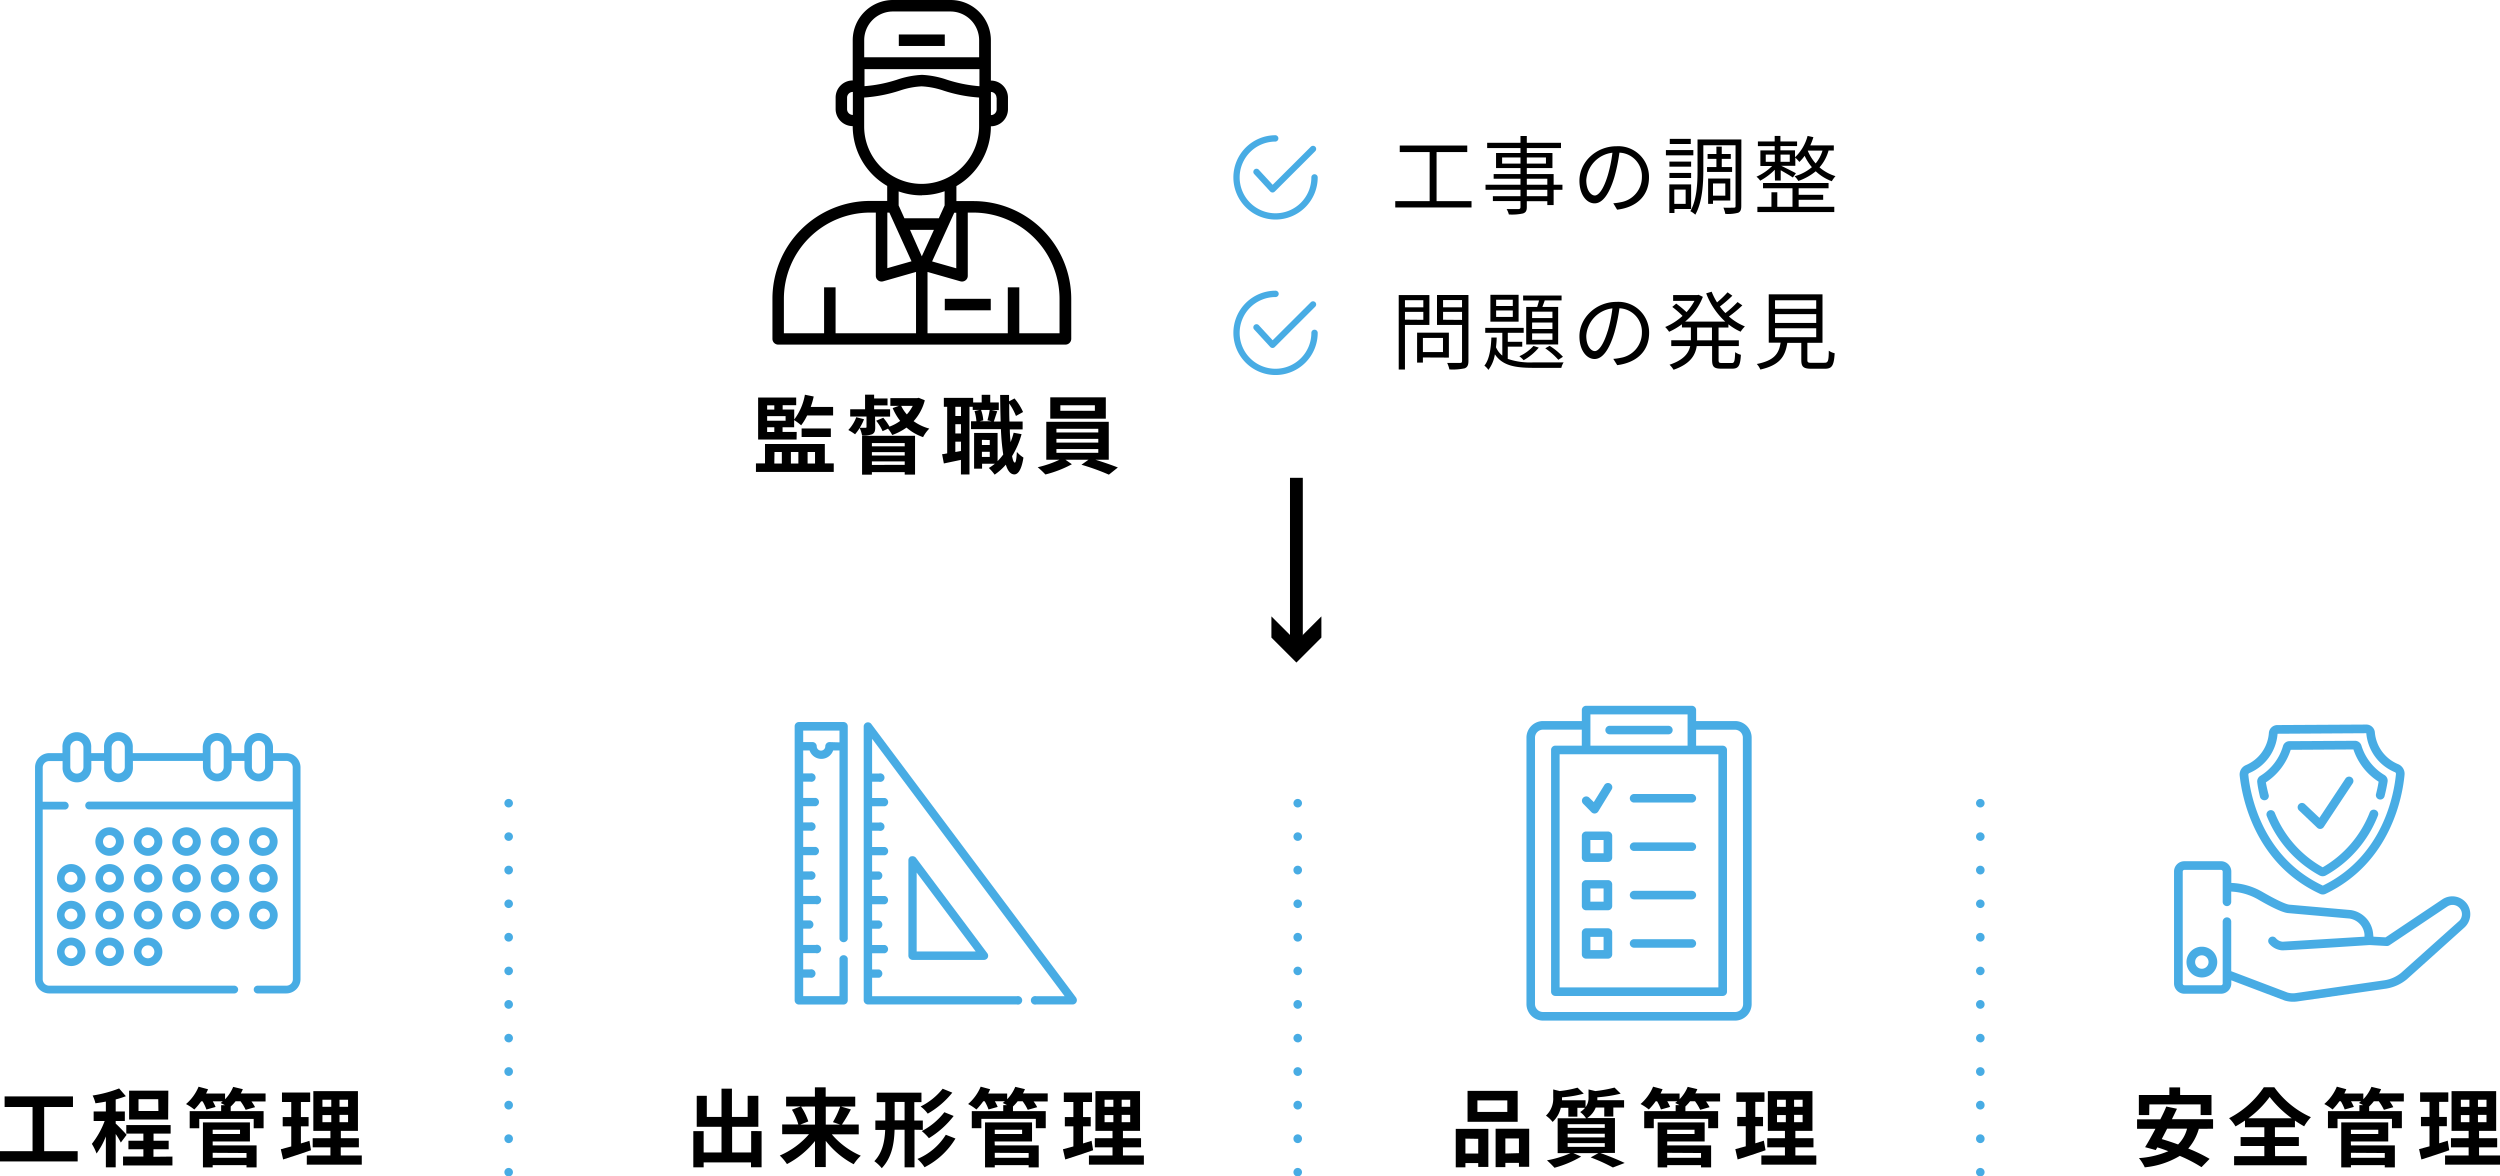<svg xmlns="http://www.w3.org/2000/svg" viewBox="0 0 585.16 275.37"><defs><style>.cls-1{fill:#48ace4;}</style></defs><g id="レイヤー_2" data-name="レイヤー 2"><g id="svg14514"><path class="cls-1" d="M119.06,189a1,1,0,0,1-1-1,1,1,0,0,1,1-1,1,1,0,0,1,1,1V188A1,1,0,0,1,119.06,189Z"/><path class="cls-1" d="M119.06,267.56a1,1,0,0,1-1-1,1,1,0,0,1,1-1.05,1,1,0,0,1,1,.95v.1A1,1,0,0,1,119.06,267.56Zm0-7.86a1,1,0,0,1-1-1,1,1,0,0,1,1-1.05,1,1,0,0,1,1,1v.1A1,1,0,0,1,119.06,259.7Zm0-7.86a1,1,0,0,1-1-1,1,1,0,0,1,1-1.05,1,1,0,0,1,1,1v.1A1,1,0,0,1,119.06,251.84Zm0-7.86a1,1,0,0,1-1-1,1,1,0,0,1,1-1,1,1,0,0,1,1,.95v.1A1,1,0,0,1,119.06,244Zm0-7.86a1,1,0,0,1-1-1,1,1,0,0,1,1-1.05,1,1,0,0,1,1,1v.1A1,1,0,0,1,119.06,236.12Zm0-7.86a1,1,0,0,1-1-1,1,1,0,0,1,1-1,1,1,0,0,1,1,.95v.1A1,1,0,0,1,119.06,228.26Zm0-7.86a1,1,0,0,1-1-1,1,1,0,0,1,1-1.05,1,1,0,0,1,1,1v.1A1,1,0,0,1,119.06,220.4Zm0-7.86a1,1,0,0,1-1-1,1,1,0,0,1,1-1,1,1,0,0,1,1,.95v.1A1,1,0,0,1,119.06,212.54Zm0-7.86a1,1,0,0,1-1-1,1,1,0,0,1,1-1.05,1,1,0,0,1,1,1v.1A1,1,0,0,1,119.06,204.68Zm0-7.86a1,1,0,0,1-1-1,1,1,0,0,1,1-1,1,1,0,0,1,1,.95v.1A1,1,0,0,1,119.06,196.82Z"/><path class="cls-1" d="M119.06,275.37a1,1,0,0,1-1-1,1,1,0,0,1,1-1,1,1,0,0,1,1,1v.05A1,1,0,0,1,119.06,275.37Z"/><path class="cls-1" d="M303.75,189a1,1,0,0,1-1-1,1,1,0,0,1,1-1,1,1,0,0,1,1,1V188A1,1,0,0,1,303.75,189Z"/><path class="cls-1" d="M303.75,267.56a1,1,0,0,1-1-1,1,1,0,0,1,1-1.05,1,1,0,0,1,1,.95v.1A1,1,0,0,1,303.75,267.56Zm0-7.86a1,1,0,0,1-1-1,1,1,0,0,1,1-1.05,1,1,0,0,1,1,1v.1A1,1,0,0,1,303.75,259.7Zm0-7.86a1,1,0,0,1-1-1,1,1,0,0,1,1-1.05,1,1,0,0,1,1,1v.1A1,1,0,0,1,303.75,251.84Zm0-7.86a1,1,0,0,1-1-1,1,1,0,0,1,1-1,1,1,0,0,1,1,.95v.1A1,1,0,0,1,303.75,244Zm0-7.86a1,1,0,0,1-1-1,1,1,0,0,1,1-1.05,1,1,0,0,1,1,1v.1A1,1,0,0,1,303.75,236.12Zm0-7.86a1,1,0,0,1-1-1,1,1,0,0,1,1-1,1,1,0,0,1,1,.95v.1A1,1,0,0,1,303.75,228.26Zm0-7.86a1,1,0,0,1-1-1,1,1,0,0,1,1-1.05,1,1,0,0,1,1,1v.1A1,1,0,0,1,303.75,220.4Zm0-7.86a1,1,0,0,1-1-1,1,1,0,0,1,1-1,1,1,0,0,1,1,.95v.1A1,1,0,0,1,303.75,212.54Zm0-7.86a1,1,0,0,1-1-1,1,1,0,0,1,1-1.05,1,1,0,0,1,1,1v.1A1,1,0,0,1,303.75,204.68Zm0-7.86a1,1,0,0,1-1-1,1,1,0,0,1,1-1,1,1,0,0,1,1,.95v.1A1,1,0,0,1,303.75,196.82Z"/><path class="cls-1" d="M303.75,275.37a1,1,0,0,1-1-1,1,1,0,0,1,1-1,1,1,0,0,1,1,1v.05A1,1,0,0,1,303.75,275.37Z"/><path class="cls-1" d="M463.52,189a1,1,0,0,1-1-1,1,1,0,0,1,1-1,1,1,0,0,1,1,1V188A1,1,0,0,1,463.52,189Z"/><path class="cls-1" d="M463.52,267.56a1,1,0,0,1-1-1,1,1,0,0,1,1-1.05,1,1,0,0,1,1,.95v.1A1,1,0,0,1,463.52,267.56Zm0-7.86a1,1,0,0,1-1-1,1,1,0,0,1,1-1.05,1,1,0,0,1,1,1v.1A1,1,0,0,1,463.52,259.7Zm0-7.86a1,1,0,0,1-1-1,1,1,0,0,1,1-1.05,1,1,0,0,1,1,1v.1A1,1,0,0,1,463.52,251.84Zm0-7.86a1,1,0,0,1-1-1,1,1,0,0,1,1-1,1,1,0,0,1,1,.95v.1A1,1,0,0,1,463.52,244Zm0-7.86a1,1,0,0,1-1-1,1,1,0,0,1,1-1.05,1,1,0,0,1,1,1v.1A1,1,0,0,1,463.52,236.12Zm0-7.86a1,1,0,0,1-1-1,1,1,0,0,1,1-1,1,1,0,0,1,1,.95v.1A1,1,0,0,1,463.52,228.26Zm0-7.86a1,1,0,0,1-1-1,1,1,0,0,1,1-1.05,1,1,0,0,1,1,1v.1A1,1,0,0,1,463.52,220.4Zm0-7.86a1,1,0,0,1-1-1,1,1,0,0,1,1-1,1,1,0,0,1,1,.95v.1A1,1,0,0,1,463.52,212.54Zm0-7.86a1,1,0,0,1-1-1,1,1,0,0,1,1-1.05,1,1,0,0,1,1,1v.1A1,1,0,0,1,463.52,204.68Zm0-7.86a1,1,0,0,1-1-1,1,1,0,0,1,1-1,1,1,0,0,1,1,.95v.1A1,1,0,0,1,463.52,196.82Z"/><path class="cls-1" d="M463.52,275.37a1,1,0,0,1-1-1,1,1,0,0,1,1-1,1,1,0,0,1,1,1v.05A1,1,0,0,1,463.52,275.37Z"/><path class="cls-1" d="M67,176.28H63.9v-1.35a3.36,3.36,0,1,0-6.72,0v1.35h-3v-1.35a3.36,3.36,0,1,0-6.72,0v1.35H31.08v-1.35a3.37,3.37,0,1,0-6.73,0v1.35h-3v-1.35a3.37,3.37,0,1,0-6.73,0v1.35H11.54a3.34,3.34,0,0,0-3.34,3.34v49.57a3.34,3.34,0,0,0,3.34,3.34H54.83a.91.91,0,0,0,0-1.82H11.54A1.52,1.52,0,0,1,10,229.19v-39.7h5.25a.92.92,0,0,0,0-1.83H10v-8a1.53,1.53,0,0,1,1.52-1.52h3.13v1.43a3.37,3.37,0,1,0,6.73,0V178.1h3v1.43a3.37,3.37,0,1,0,6.73,0V178.1H47.5v1.43a3.36,3.36,0,1,0,6.72,0V178.1h3v1.43a3.36,3.36,0,1,0,6.72,0V178.1H67a1.52,1.52,0,0,1,1.51,1.52v8H20.78a.92.92,0,0,0,0,1.83H68.55v39.7A1.52,1.52,0,0,1,67,230.71H60.3a.91.91,0,0,0,0,1.82H67a3.35,3.35,0,0,0,3.34-3.34V179.62A3.35,3.35,0,0,0,67,176.28Zm-47.47,3.25a1.54,1.54,0,1,1-3.08,0v-4.6a1.54,1.54,0,1,1,3.08,0Zm9.68,0a1.54,1.54,0,1,1-3.08,0v-4.6a1.54,1.54,0,1,1,3.08,0Zm23.15,0a1.54,1.54,0,1,1-3.08,0v-4.6a1.54,1.54,0,1,1,3.08,0Zm9.68,0a1.54,1.54,0,1,1-3.08,0v-4.6a1.54,1.54,0,1,1,3.08,0Z"/><path class="cls-1" d="M25.62,193.64A3.34,3.34,0,1,0,29,197,3.34,3.34,0,0,0,25.62,193.64Zm0,4.85A1.51,1.51,0,1,1,27.13,197,1.52,1.52,0,0,1,25.62,198.49Z"/><path class="cls-1" d="M34.62,193.64A3.34,3.34,0,1,0,38,197a3.34,3.34,0,0,0-3.34-3.34Zm0,4.85A1.51,1.51,0,1,1,36.13,197,1.52,1.52,0,0,1,34.62,198.49Z"/><path class="cls-1" d="M52.63,193.64A3.34,3.34,0,1,0,56,197,3.35,3.35,0,0,0,52.63,193.64Zm0,4.85A1.51,1.51,0,1,1,54.14,197,1.51,1.51,0,0,1,52.63,198.49Z"/><path class="cls-1" d="M61.63,200.31A3.34,3.34,0,1,0,58.3,197a3.34,3.34,0,0,0,3.33,3.33Zm0-4.84A1.51,1.51,0,1,1,60.12,197,1.51,1.51,0,0,1,61.63,195.47Z"/><path class="cls-1" d="M16.62,202.25A3.33,3.33,0,1,0,20,205.58,3.33,3.33,0,0,0,16.62,202.25Zm0,4.84a1.51,1.51,0,1,1,1.51-1.51A1.51,1.51,0,0,1,16.62,207.09Z"/><path class="cls-1" d="M25.62,202.25A3.33,3.33,0,1,0,29,205.58,3.33,3.33,0,0,0,25.62,202.25Zm0,4.84a1.51,1.51,0,1,1,1.51-1.51A1.51,1.51,0,0,1,25.62,207.09Z"/><path class="cls-1" d="M34.62,202.25A3.33,3.33,0,1,0,38,205.58a3.34,3.34,0,0,0-3.34-3.33Zm0,4.84a1.51,1.51,0,1,1,1.51-1.51A1.51,1.51,0,0,1,34.62,207.09Z"/><path class="cls-1" d="M52.63,202.25A3.33,3.33,0,1,0,56,205.58,3.34,3.34,0,0,0,52.63,202.25Zm0,4.84a1.51,1.51,0,1,1,1.51-1.51A1.5,1.5,0,0,1,52.63,207.09Z"/><path class="cls-1" d="M61.63,202.25A3.33,3.33,0,1,0,65,205.58,3.33,3.33,0,0,0,61.63,202.25Zm0,4.84a1.51,1.51,0,1,1,1.51-1.51A1.51,1.51,0,0,1,61.63,207.09Z"/><path class="cls-1" d="M16.62,210.85A3.34,3.34,0,1,0,20,214.19,3.34,3.34,0,0,0,16.62,210.85Zm0,4.85a1.51,1.51,0,1,1,1.51-1.51A1.52,1.52,0,0,1,16.62,215.7Z"/><path class="cls-1" d="M25.62,210.85A3.34,3.34,0,1,0,29,214.19,3.34,3.34,0,0,0,25.62,210.85Zm0,4.85a1.51,1.51,0,1,1,1.51-1.51A1.52,1.52,0,0,1,25.62,215.7Z"/><path class="cls-1" d="M34.62,210.85A3.34,3.34,0,1,0,38,214.19a3.34,3.34,0,0,0-3.34-3.34Zm0,4.85a1.51,1.51,0,1,1,1.51-1.51A1.52,1.52,0,0,1,34.62,215.7Z"/><path class="cls-1" d="M52.63,210.85A3.34,3.34,0,1,0,56,214.19,3.35,3.35,0,0,0,52.63,210.85Zm0,4.85a1.51,1.51,0,1,1,1.51-1.51A1.51,1.51,0,0,1,52.63,215.7Z"/><path class="cls-1" d="M43.63,193.64A3.34,3.34,0,1,0,47,197,3.35,3.35,0,0,0,43.63,193.64Zm0,4.85A1.51,1.51,0,1,1,45.14,197,1.52,1.52,0,0,1,43.63,198.49Z"/><path class="cls-1" d="M43.63,202.25A3.33,3.33,0,1,0,47,205.58,3.34,3.34,0,0,0,43.63,202.25Zm0,4.84a1.51,1.51,0,1,1,1.51-1.51A1.51,1.51,0,0,1,43.63,207.09Z"/><path class="cls-1" d="M43.63,210.85A3.34,3.34,0,1,0,47,214.19,3.35,3.35,0,0,0,43.63,210.85Zm0,4.85a1.51,1.51,0,1,1,1.51-1.51A1.52,1.52,0,0,1,43.63,215.7Z"/><path class="cls-1" d="M65,214.19a3.33,3.33,0,1,0-3.33,3.33A3.34,3.34,0,0,0,65,214.19Zm-4.84,0a1.51,1.51,0,1,1,1.51,1.51A1.51,1.51,0,0,1,60.12,214.19Z"/><path class="cls-1" d="M16.62,219.46A3.33,3.33,0,1,0,20,222.79,3.33,3.33,0,0,0,16.62,219.46Zm0,4.84a1.51,1.51,0,1,1,1.51-1.51A1.52,1.52,0,0,1,16.62,224.3Z"/><path class="cls-1" d="M25.62,219.46A3.33,3.33,0,1,0,29,222.79,3.33,3.33,0,0,0,25.62,219.46Zm0,4.84a1.51,1.51,0,1,1,1.51-1.51A1.52,1.52,0,0,1,25.62,224.3Z"/><path class="cls-1" d="M34.62,219.46A3.33,3.33,0,1,0,38,222.79a3.34,3.34,0,0,0-3.34-3.33Zm0,4.84a1.51,1.51,0,1,1,1.51-1.51A1.52,1.52,0,0,1,34.62,224.3Z"/><path d="M18.18,269.45v2.4H0v-2.4H7.62V259.11H1.08v-2.48h16v2.48H10.34v10.34Z"/><path d="M28.28,267.43a17.53,17.53,0,0,0-1.2-2v7.8h-2.3V266a17.77,17.77,0,0,1-2.18,4,11.81,11.81,0,0,0-1.1-2.26,19.54,19.54,0,0,0,3-5.36H21.92v-2.22h2.86v-2.32c-.84.16-1.66.3-2.44.4a8.24,8.24,0,0,0-.66-1.82,28.59,28.59,0,0,0,6.2-1.66l1.58,1.82a20.85,20.85,0,0,1-2.38.76v2.82h2.14v2.22H27.08V263c.54.44,2.18,2.18,2.56,2.62Zm12.08,3.28v2.08H28.8v-2.08h4.76V269h-3.5v-2h3.5v-1.66h-4v-2H39.94v2h-4V267h3.54v2H35.92v1.76Zm-1-8.66H30.22v-6.76H39.4Zm-2.32-4.76H32.42v2.76h4.66Z"/><path d="M62.16,257.81h-3.3a10.06,10.06,0,0,1,.84,1.34l-2.2.62a11.79,11.79,0,0,0-1.2-2H55.14A11,11,0,0,1,54,259v1.08H61.7v4H59.38v-2.18H46.64v2.18H44.4v-4h7.36v-1.4h.88c-.36-.2-.74-.38-1-.5.16-.12.34-.26.5-.4H49.8a10.08,10.08,0,0,1,.66,1.32l-2.14.6a11.36,11.36,0,0,0-.9-1.92h-.34a14.77,14.77,0,0,1-1.6,1.92,12.51,12.51,0,0,0-1.94-1.28,10.74,10.74,0,0,0,2.94-4.06l2.22.6c-.14.32-.3.64-.46,1h4.44v1.34a9.22,9.22,0,0,0,1.9-2.9l2.26.54q-.21.51-.48,1h5.8ZM49.78,268.09H60.06v5.16H57.7v-.54H49.78v.54H47.5V262.71h11v4.46H49.78Zm0-3.66v1h6.4v-1Zm0,5.4V271H57.7v-1.12Z"/><path d="M72.79,269.23c-2.2.78-4.6,1.54-6.52,2.16L65.73,269c.7-.18,1.52-.4,2.44-.66v-4.7h-2v-2.18h2v-3.52H66v-2.22h6.6v2.22H70.43v3.52h1.8v2.18h-1.8v4c.66-.2,1.32-.4,2-.62Zm11.89,1.22v2.16H71.81v-2.16h5.53v-1.9H73.19v-2.14h4.15v-1.72h-4v-9.3H83.78v9.3h-4v1.72H84v2.14H79.76v1.9Zm-9.21-11.38h2.07v-1.66H75.47Zm0,3.6h2.07V261H75.47Zm6-5.26h-2v1.66h2Zm0,3.54h-2v1.72h2Z"/><path class="cls-1" d="M213.29,200.41a1,1,0,0,0-.67.92v22.35a1,1,0,0,0,1,1h16.72a1,1,0,0,0,.86-.54,1,1,0,0,0-.09-1l-16.71-22.35a1,1,0,0,0-1.08-.34Zm1.27,3.83,13.82,18.47H214.56Z"/><path class="cls-1" d="M251.9,233.53l-48-64.13a1,1,0,0,0-1.74.58v64.13a1,1,0,0,0,1,1H238a1,1,0,1,0,0-1.93H204.13v-4.32h1.64a1,1,0,0,0,0-1.94h-1.64v-3.8h3a1,1,0,0,0,0-1.93h-3v-3.8h1.64a1,1,0,0,0,0-1.94h-1.64v-3.8h3a1,1,0,0,0,0-1.93h-3v-3.8h1.64a1,1,0,0,0,0-1.94h-1.64v-3.79h3a1,1,0,0,0,0-1.94h-3v-3.8h1.64a1,1,0,1,0,0-1.93h-1.64v-3.8h3a1,1,0,0,0,0-1.94h-3v-3.8h1.64a1,1,0,1,0,0-1.93h-1.64v-8.12l45.06,60.25h-6.64a1,1,0,1,0,0,1.93h8.58a1,1,0,0,0,.77-1.54Z"/><path class="cls-1" d="M197.43,169H187a1,1,0,0,0-1,1v64.13a1,1,0,0,0,1,1h10.43a1,1,0,0,0,1-1v-9.8a1,1,0,0,0-1.94,0v8.83H188v-4.32h1.64a1,1,0,1,0,0-1.94H188v-3.8h2.94a1,1,0,1,0,0-1.93H188v-3.8h1.64a1,1,0,0,0,0-1.94H188v-3.8h2.94a1,1,0,1,0,0-1.93H188v-3.8h1.64a1,1,0,1,0,0-1.94H188v-3.79h2.94a1,1,0,0,0,0-1.94H188v-3.8h1.64a1,1,0,1,0,0-1.93H188v-3.8h2.94a1,1,0,0,0,0-1.94H188v-3.8h1.64a1,1,0,1,0,0-1.93H188v-5.37h1.49a2.92,2.92,0,0,0,5.52,0h1.48v44.12a1,1,0,0,0,1.94,0V170a1,1,0,0,0-1-1Zm-3.26,4.69a1,1,0,0,0-1,1,1,1,0,0,1-2,0,1,1,0,0,0-1-1H188V171h8.49v2.76Z"/><path d="M178.26,264.75v8.46h-2.48v-1.14H164.7v1.16h-2.42v-8.48h2.42v5h4.18v-6h-5.8v-7.26h2.36v4.94h3.44v-6.62h2.44v6.62H175v-4.94h2.5v7.26h-6.14v6h4.46v-5Z"/><path d="M194.7,265.51a18.54,18.54,0,0,0,6.78,5,11.16,11.16,0,0,0-1.66,2,20.22,20.22,0,0,1-6.54-5.48v6.14h-2.52v-6.1a20.75,20.75,0,0,1-6.56,5.4,11.29,11.29,0,0,0-1.68-2,18.88,18.88,0,0,0,6.84-5h-6.28v-2.28h3.78a14,14,0,0,0-1.5-3.44l2.06-.78H184v-2.28h6.74v-2.18h2.52v2.18h6.92V259h-3.32l2.3.68a36.89,36.89,0,0,1-2.1,3.54H201v2.28Zm-7.2-6.5a14.25,14.25,0,0,1,1.7,3.48l-1.9.74h3.46V259Zm5.78,0v4.22h3.36l-1.68-.58a22.52,22.52,0,0,0,1.7-3.64Z"/><path d="M214.05,264.43v8.8h-2.32v-8.8h-2.34c-.1,3.26-.64,6.5-3,9a9.08,9.08,0,0,0-1.74-1.64c1.92-2,2.42-4.64,2.54-7.32h-2.3v-2.2h2.32v-4.3h-2v-2.22h10.47v2.22h-1.67v4.3H216v2.2Zm-2.32-2.2v-4.3h-2.32v4.3Zm11.91,4.26a17.88,17.88,0,0,1-7.24,6.72,9,9,0,0,0-1.67-1.94,14.28,14.28,0,0,0,6.65-5.66Zm-.74-10.74a20.27,20.27,0,0,1-5.75,4.92,7.58,7.58,0,0,0-1.67-1.68,15.15,15.15,0,0,0,5.16-4.16Zm.32,5.46a21.33,21.33,0,0,1-5.8,5.2,10.49,10.49,0,0,0-1.67-1.66,16.15,16.15,0,0,0,5.29-4.42Z"/><path d="M245.23,257.81h-3.3a10.06,10.06,0,0,1,.84,1.34l-2.21.62a10.58,10.58,0,0,0-1.2-2H238.2a11,11,0,0,1-1.1,1.22v1.08h7.67v4h-2.32v-2.18H229.7v2.18h-2.24v-4h7.36v-1.4h.88c-.36-.2-.74-.38-1-.5.16-.12.34-.26.5-.4h-2.34a10.08,10.08,0,0,1,.66,1.32l-2.14.6a11.36,11.36,0,0,0-.9-1.92h-.34a14.77,14.77,0,0,1-1.6,1.92,12.51,12.51,0,0,0-1.94-1.28,10.74,10.74,0,0,0,2.94-4.06l2.22.6c-.14.32-.3.64-.46,1h4.44v1.34a9.22,9.22,0,0,0,1.9-2.9l2.26.54c-.13.34-.3.68-.47,1h5.8Zm-12.39,10.28h10.29v5.16h-2.36v-.54h-7.93v.54h-2.28V262.71h11v4.46h-8.76Zm0-3.66v1h6.4v-1Zm0,5.4V271h7.93v-1.12Z"/><path d="M255.86,269.23c-2.2.78-4.6,1.54-6.52,2.16L248.8,269c.7-.18,1.52-.4,2.44-.66v-4.7h-2v-2.18h2v-3.52H249v-2.22h6.6v2.22H253.5v3.52h1.8v2.18h-1.8v4c.66-.2,1.32-.4,2-.62Zm11.88,1.22v2.16H254.88v-2.16h5.52v-1.9h-4.14v-2.14h4.14v-1.72h-4v-9.3h10.44v9.3h-4v1.72h4.24v2.14h-4.24v1.9Zm-9.2-11.38h2.06v-1.66h-2.06Zm0,3.6h2.06V261h-2.06Zm6-5.26h-2v1.66h2Zm0,3.54h-2v1.72h2Z"/><g id="Layer_2" data-name="Layer 2"><path class="cls-1" d="M406.1,168.77H397V166.2a1,1,0,0,0-1-1H371.25a1,1,0,0,0-1,1v2.57h-9.08a3.89,3.89,0,0,0-3.88,3.89V235a3.89,3.89,0,0,0,3.88,3.89H406.1A3.89,3.89,0,0,0,410,235V172.66A3.89,3.89,0,0,0,406.1,168.77Zm-3.89,7.78v54.57H365.05V176.55Zm-29.95-9.34H395v7.32H372.26ZM408,235a1.87,1.87,0,0,1-1.87,1.87H361.16a1.87,1.87,0,0,1-1.87-1.87V172.66a1.87,1.87,0,0,1,1.87-1.87h9.08v3.74h-6.19a1,1,0,0,0-1,1h0v56.59a1,1,0,0,0,1,1h39.18a1,1,0,0,0,1-1h0V175.54a1,1,0,0,0-1-1H397v-3.74h9.07a1.87,1.87,0,0,1,1.87,1.87Z"/><path class="cls-1" d="M376.76,171.88h13.75a1,1,0,0,0,0-2H376.76a1,1,0,0,0,0,2Z"/><path class="cls-1" d="M371.25,201.74h5.11a1,1,0,0,0,1-1h0v-5.11a1,1,0,0,0-1-1h-5.11a1,1,0,0,0-1,1h0v5.11a1,1,0,0,0,1,1Zm1-5.12h3.09v3.1h-3.09Z"/><path class="cls-1" d="M371.25,213.06h5.11a1,1,0,0,0,1-1h0V207a1,1,0,0,0-1-1h-5.11a1,1,0,0,0-1,1h0v5.11A1,1,0,0,0,371.25,213.06Zm1-5.11h3.09v3.1h-3.09Z"/><path class="cls-1" d="M371.25,224.39h5.11a1,1,0,0,0,1-1h0v-5.11a1,1,0,0,0-1-1h-5.11a1,1,0,0,0-1,1h0v5.11a1,1,0,0,0,1,1Zm1-5.11h3.09v3.09h-3.09Z"/><path class="cls-1" d="M382.48,187.85H396a1,1,0,1,0,0-2H382.48a1,1,0,1,0,0,2Z"/><path class="cls-1" d="M382.48,199.18H396a1,1,0,1,0,0-2H382.48a1,1,0,1,0,0,2Z"/><path class="cls-1" d="M382.48,210.51H396a1,1,0,0,0,0-2H382.48a1,1,0,0,0,0,2Z"/><path class="cls-1" d="M382.48,221.83H396a1,1,0,1,0,0-2H382.48a1,1,0,1,0,0,2Z"/><path class="cls-1" d="M372.51,190.11a1,1,0,0,0,1.44,0,1.15,1.15,0,0,0,.14-.17l3.13-5.11a1,1,0,0,0-.31-1.4,1,1,0,0,0-1.39.31l0,0-2.47,4L372,186.71a1,1,0,0,0-1.43,1.43Z"/></g><path d="M340.74,264.23h7.63v8.9H346v-.9h-3v1h-2.26Zm2.26,2.28V270h3v-3.44Zm12.23-3.94H343.5v-7.24h11.73Zm-2.42-5h-7v2.7h7Zm5.12,6.62v8.92h-2.4v-.92h-3.18v1h-2.28v-9Zm-2.4,5.72v-3.44h-3.18V270Z"/><path d="M374.58,269.87c2,.72,4.34,1.68,5.7,2.34l-2.76,1.06a39.44,39.44,0,0,0-5.2-2.36l1.8-1h-5.85l1.83.8a25,25,0,0,1-6.25,2.62,24.12,24.12,0,0,0-1.76-1.74,23.48,23.48,0,0,0,5.5-1.68h-3v-8.16h6.65a5.68,5.68,0,0,0-1.38-1.46,4.93,4.93,0,0,0,1.16-1h-1.81v2.08h-2.12v-2.08h-1.76a6.68,6.68,0,0,1-1.92,3.32,6.86,6.86,0,0,0-1.56-1.48,5.43,5.43,0,0,0,1.7-4.28V255l1.52.38a24.76,24.76,0,0,0,4.17-.8l1.46,1.4a25.85,25.85,0,0,1-5.09.86v.1c0,.18,0,.4,0,.6h5.51v1.62a3.62,3.62,0,0,0,.7-2.32V255l1.6.38a30.87,30.87,0,0,0,4.48-.82l1.44,1.42a31.22,31.22,0,0,1-5.46.86v.1c0,.18,0,.38,0,.58h6.26v1.72h-2.52v2.1H375.5v-2.1h-2a5.31,5.31,0,0,1-2,2.46H378v8.16ZM366.93,264h8.69v-.86h-8.69Zm0,2.22h8.69v-.86h-8.69Zm0,2.22h8.69v-.88h-8.69Z"/><path d="M402.61,257.81h-3.3a10.06,10.06,0,0,1,.84,1.34l-2.2.62a11.79,11.79,0,0,0-1.2-2h-1.16a11,11,0,0,1-1.1,1.22v1.08h7.66v4h-2.32v-2.18H387.09v2.18h-2.24v-4h7.36v-1.4h.88c-.36-.2-.74-.38-1-.5.16-.12.34-.26.5-.4h-2.34a10.08,10.08,0,0,1,.66,1.32l-2.14.6a11.36,11.36,0,0,0-.9-1.92h-.34a14.77,14.77,0,0,1-1.6,1.92,12.51,12.51,0,0,0-1.94-1.28,10.74,10.74,0,0,0,2.94-4.06l2.22.6c-.14.32-.3.64-.46,1h4.44v1.34a9.22,9.22,0,0,0,1.9-2.9l2.26.54q-.21.51-.48,1h5.8Zm-12.38,10.28h10.28v5.16h-2.36v-.54h-7.92v.54H388V262.71h11v4.46h-8.76Zm0-3.66v1h6.4v-1Zm0,5.4V271h7.92v-1.12Z"/><path d="M413.25,269.23c-2.21.78-4.61,1.54-6.53,2.16l-.54-2.42c.7-.18,1.52-.4,2.44-.66v-4.7h-2v-2.18h2v-3.52h-2.2v-2.22H413v2.22h-2.15v3.52h1.81v2.18h-1.81v4c.66-.2,1.33-.4,2-.62Zm11.88,1.22v2.16H412.27v-2.16h5.52v-1.9h-4.14v-2.14h4.14v-1.72h-4v-9.3h10.44v9.3h-4v1.72h4.24v2.14h-4.24v1.9Zm-9.2-11.38H418v-1.66h-2.06Zm0,3.6H418V261h-2.06Zm6-5.26h-2v1.66h2Zm0,3.54h-2v1.72h2Z"/><path class="cls-1" d="M542.37,193.74a1,1,0,0,0,1.55-.18l6.76-10.2a1,1,0,1,0-1.69-1.13l-6.1,9.2-3.38-3.21a1,1,0,1,0-1.4,1.47Z"/><path class="cls-1" d="M543.07,209.24a1.47,1.47,0,0,0,.62.13h0a1.52,1.52,0,0,0,.63-.14c15.45-7.35,18.07-23.2,18.5-27.89a2.43,2.43,0,0,0-1.5-2.48,8.87,8.87,0,0,1-5.45-7.45,2,2,0,0,0-2-1.82h0l-20.81.12a2,2,0,0,0-2,1.86,8.87,8.87,0,0,1-5.37,7.51,2.4,2.4,0,0,0-1.46,2.49C524.73,186.25,527.53,202.07,543.07,209.24Zm-16.57-28.3a10.89,10.89,0,0,0,6.6-9.19l20.76-.13a10.88,10.88,0,0,0,6.69,9.12.41.41,0,0,1,.26.41c-.41,4.39-2.85,19.2-17.12,26.13-14.36-6.76-17-21.54-17.43-25.92A.4.4,0,0,1,526.5,180.94Z"/><path class="cls-1" d="M529,186.58a1.08,1.08,0,0,0,1.25.71A1,1,0,0,0,531,186c-.25-.95-.47-1.92-.64-2.87a14.29,14.29,0,0,0,5.81-7.62l14.68-.09a14.27,14.27,0,0,0,5.9,7.55c-.16,1-.37,1.93-.61,2.89a1,1,0,1,0,2,.51c.29-1.13.53-2.27.71-3.39a1.55,1.55,0,0,0-.74-1.58,12.27,12.27,0,0,1-5.39-6.91,1.57,1.57,0,0,0-1.49-1.1h0l-15.37.09a1.57,1.57,0,0,0-1.49,1.12,12.2,12.2,0,0,1-5.31,7,1.55,1.55,0,0,0-.71,1.59C528.48,184.32,528.73,185.46,529,186.58Z"/><path class="cls-1" d="M556,189.59a1,1,0,0,0-1.33.55A25.61,25.61,0,0,1,543.66,203a25.62,25.62,0,0,1-11.21-12.76,1,1,0,1,0-1.87.8,27.54,27.54,0,0,0,12.34,13.87,1.51,1.51,0,0,0,.74.19,1.54,1.54,0,0,0,.76-.2,27.49,27.49,0,0,0,12.17-14A1,1,0,0,0,556,189.59Z"/><path class="cls-1" d="M515.38,221.59a3.6,3.6,0,1,0,3.6,3.59A3.6,3.6,0,0,0,515.38,221.59Zm0,5.16a1.57,1.57,0,1,1,1.56-1.57A1.57,1.57,0,0,1,515.38,226.75Z"/><path class="cls-1" d="M577.5,211.64a4.24,4.24,0,0,0-5.85-1.13l-13.28,8.89-2.84-.16-.07-.73a6.16,6.16,0,0,0-5.28-5.51h-.06l-14.31-1.26c-.49-.07-2-.52-6.29-3a15.74,15.74,0,0,0-7.25-2.08V204a2.42,2.42,0,0,0-2.42-2.42h-8.57a2.42,2.42,0,0,0-2.42,2.42v26.18a2.43,2.43,0,0,0,2.42,2.42h8.57a2.42,2.42,0,0,0,2.42-2.42v-.72l12.52,4.74a6.94,6.94,0,0,0,2.91.21l20.79-3h0a10.19,10.19,0,0,0,4.85-2.17l0,0,13.43-12.08A4.23,4.23,0,0,0,577.5,211.64Zm-2,4L562,227.72a8.11,8.11,0,0,1-3.85,1.72l-20.78,3h0a4.55,4.55,0,0,1-1.93-.12l-13.19-5V215.72a1,1,0,0,0-2,0v14.5a.39.39,0,0,1-.39.39h-8.57a.4.4,0,0,1-.39-.39V204a.4.4,0,0,1,.39-.39h8.57a.39.39,0,0,1,.39.39v7.09a1,1,0,1,0,2,0v-2.4a13.83,13.83,0,0,1,6.23,1.81c5.14,3,6.58,3.15,7,3.22h.05L549.92,215a4.15,4.15,0,0,1,3.52,3.7l0,.54-19.16,1.18h0a2.33,2.33,0,0,1-1.58-.83,1,1,0,0,0-1.56,1.3,4.37,4.37,0,0,0,3,1.55c.63.07,20.5-1.24,20.5-1.24l4,.23a1.07,1.07,0,0,0,.63-.17l13.57-9.08a2.19,2.19,0,0,1,2.67,3.46Z"/><path d="M514.67,264.21a12.14,12.14,0,0,1-2.48,4.62,36.76,36.76,0,0,1,5,2.42l-1.9,1.94a34.35,34.35,0,0,0-5.08-2.64,19.53,19.53,0,0,1-8.2,2.68,9.71,9.71,0,0,0-1.36-2.16,21,21,0,0,0,6.88-1.62c-.88-.32-1.74-.64-2.58-.9l-.36.64-2.5-.68c.72-1.16,1.56-2.68,2.42-4.3h-4.3V262h5.44c.52-1,1-2,1.4-3l2.5.52c-.36.78-.76,1.6-1.18,2.44H518v2.24ZM503.05,261h-2.42v-4.7h7.14v-1.78h2.52v1.78h7.34V261h-2.54v-2.5h-12Zm4.2,3.18c-.42.84-.86,1.66-1.26,2.44,1.2.34,2.5.78,3.82,1.26a7.93,7.93,0,0,0,2.1-3.7Z"/><path d="M532.52,270.61h7.4v2.14h-17v-2.14H530v-2.38h-5.55v-2.08H530v-2.3h-4.53v-1.58a25.59,25.59,0,0,1-2.22,1.38,8.79,8.79,0,0,0-1.5-1.92,21.94,21.94,0,0,0,8.13-7.24h2.46a21.14,21.14,0,0,0,8.56,7,11.59,11.59,0,0,0-1.58,2.14,25.35,25.35,0,0,1-2.16-1.34v1.56h-4.68v2.3h5.6v2.08h-5.6Zm3.9-8.86a24.41,24.41,0,0,1-5.17-5,22.82,22.82,0,0,1-5,5Z"/><path d="M562.65,257.81h-3.3a10.06,10.06,0,0,1,.84,1.34l-2.2.62a11.79,11.79,0,0,0-1.2-2h-1.16a11,11,0,0,1-1.1,1.22v1.08h7.66v4h-2.32v-2.18H547.13v2.18h-2.24v-4h7.36v-1.4h.88c-.36-.2-.74-.38-1-.5.16-.12.34-.26.5-.4h-2.34a10.08,10.08,0,0,1,.66,1.32l-2.14.6a11.36,11.36,0,0,0-.9-1.92h-.34a14.77,14.77,0,0,1-1.6,1.92,12.51,12.51,0,0,0-1.94-1.28,10.74,10.74,0,0,0,2.94-4.06l2.22.6c-.14.32-.3.64-.46,1h4.44v1.34a9.22,9.22,0,0,0,1.9-2.9l2.26.54q-.21.51-.48,1h5.8Zm-12.38,10.28h10.28v5.16h-2.36v-.54h-7.92v.54H548V262.71h11v4.46h-8.76Zm0-3.66v1h6.4v-1Zm0,5.4V271h7.92v-1.12Z"/><path d="M573.28,269.23c-2.2.78-4.6,1.54-6.52,2.16l-.54-2.42c.7-.18,1.52-.4,2.44-.66v-4.7h-2v-2.18h2v-3.52h-2.2v-2.22h6.6v2.22h-2.14v3.52h1.8v2.18h-1.8v4c.66-.2,1.32-.4,2-.62Zm11.88,1.22v2.16H572.3v-2.16h5.52v-1.9h-4.14v-2.14h4.14v-1.72h-4v-9.3h10.44v9.3h-4v1.72h4.24v2.14h-4.24v1.9ZM576,259.07H578v-1.66H576Zm0,3.6H578V261H576Zm6-5.26h-2v1.66h2Zm0,3.54h-2v1.72h2Z"/><rect x="210.38" y="8.07" width="10.76" height="2.69"/><path d="M227.86,47.07h-4V43.56a16.16,16.16,0,0,0,8.07-14,4,4,0,0,0,4-4V22.86a4,4,0,0,0-4-4V9.41A9.43,9.43,0,0,0,222.48,0H209a9.43,9.43,0,0,0-9.41,9.41v9.42a4,4,0,0,0-4,4v2.69a4,4,0,0,0,4,4,16.14,16.14,0,0,0,8.07,14v3.51h-4a22.89,22.89,0,0,0-22.86,22.87v9.41a1.35,1.35,0,0,0,1.34,1.35h67.25a1.36,1.36,0,0,0,1.35-1.35V69.94A22.9,22.9,0,0,0,227.86,47.07Zm-20.17,2.69h.48l5.18,11.4-5.66,1.61ZM215.76,60,213,53.8h5.6Zm7.59-10.2h.48v13l-5.66-1.61Zm-21-33.62h26.9v4a33.19,33.19,0,0,1-7.57-1.51,21.25,21.25,0,0,0-5.88-1.15,21.25,21.25,0,0,0-5.88,1.15,32.79,32.79,0,0,1-7.57,1.5Zm30.93,6.72v2.69a1.34,1.34,0,0,1-1.34,1.35V21.52A1.34,1.34,0,0,1,233.24,22.86ZM209,2.69h13.45a6.73,6.73,0,0,1,6.73,6.72v4h-26.9v-4A6.72,6.72,0,0,1,209,2.69ZM198.27,25.55V22.86a1.35,1.35,0,0,1,1.35-1.34V26.9A1.35,1.35,0,0,1,198.27,25.55Zm4,4V22.83a34.36,34.36,0,0,0,8.32-1.62,19,19,0,0,1,5.13-1,19,19,0,0,1,5.13,1,34.26,34.26,0,0,0,8.32,1.62v6.76a13.45,13.45,0,0,1-26.9,0Zm13.45,16.14a15.94,15.94,0,0,0,5.38-.93v3.33l-1.36,3h-8.05l-1.35-3V44.8A15.94,15.94,0,0,0,215.76,45.73ZM183.48,69.94a20.2,20.2,0,0,1,20.17-20.18H205v14.8a1.34,1.34,0,0,0,1.34,1.34,1.5,1.5,0,0,0,.37-.05l7.7-2.2V78H195.58V67.25h-2.69V78h-9.41ZM248,78h-9.42V67.25h-2.69V78H217.1V63.65l7.7,2.2a1.36,1.36,0,0,0,1.67-.92,1.57,1.57,0,0,0,.05-.37V49.76h1.34A20.21,20.21,0,0,1,248,69.94Z"/><rect x="221.14" y="69.94" width="10.76" height="2.69"/><path d="M195.15,108.46v2H176.94v-2h2.12v-4.54h14v4.54Zm-8.7-5.58h-9V93.05h8.91v1.8h-3.17v1h2.71v2.34a13.39,13.39,0,0,0,2.5-5.8l2.06.42a19.08,19.08,0,0,1-.7,2.44H195v2h-6.08a12.52,12.52,0,0,1-1.4,2.3,12.48,12.48,0,0,0-1.64-1.22V100h-2.71v1.1h3.31Zm-6.89-8v1h1.68v-1Zm4.32,2.52h-4.32v1.08h4.32Zm-4.32,3.72h1.68V100h-1.68Zm1.68,7.37H183v-2.7h-1.72Zm3.88-2.7v2.7h1.75v-2.7Zm2.51-3.51v-2h6.84v2Zm1.4,3.51v2.7h1.74v-2.7Z"/><path d="M204.86,100c0,.88-.14,1.34-.74,1.65a5.77,5.77,0,0,1-2.34.27,7.68,7.68,0,0,0-.56-1.74,12.47,12.47,0,0,1-1.08,1.47,13.77,13.77,0,0,0-1.58-1,8.74,8.74,0,0,0,1.86-3l1.82.48a12.58,12.58,0,0,1-1,2c.58,0,1.14,0,1.34,0s.24-.06.24-.24v-2.4H199V95.79h3.48V92.37h2.12v.9h3.14v1.62h-3.14v.9h3.74v1.72h-3.52Zm-3.08,2h12.4v9.09h-2.42v-.58h-7.68v.6h-2.3Zm2.3,1.7v.77h7.68v-.77Zm7.68,2.93v-.8h-7.68v.8Zm0,2.18V108h-7.68v.82Zm4.7-15.11a11.45,11.45,0,0,1-2.62,4.88,11.38,11.38,0,0,0,3.68,1.74,7.83,7.83,0,0,0-1.46,2,11.82,11.82,0,0,1-3.88-2.24,13.57,13.57,0,0,1-3.34,1.74,7.89,7.89,0,0,0-1-1.48l-1.26.58a10.33,10.33,0,0,0-1.5-2.44l1.66-.7a12.67,12.67,0,0,1,1.46,2.08,10.36,10.36,0,0,0,2.5-1.34,13.45,13.45,0,0,1-1.76-3L210.4,95h-2V93.19h6.26l.38-.08ZM210.94,95a8.49,8.49,0,0,0,1.32,2,9.14,9.14,0,0,0,1.38-2Z"/><path d="M239.11,101.62a19.66,19.66,0,0,1-2.22,5.14c.18,1,.4,1.5.64,1.52s.4-.92.48-2.5a7,7,0,0,0,1.54,1.32c-.5,3.24-1.44,3.94-2.12,3.94-.9,0-1.56-.82-2-2.28a13.82,13.82,0,0,1-2.62,2.34,10.69,10.69,0,0,0-1.36-1.56,12,12,0,0,0,1.42-1h-3v1.16H228v-8.36h5.5v6.58a10.92,10.92,0,0,0,1.32-1.54,53.15,53.15,0,0,1-.54-5.93h-7V98.61h1.26a10.74,10.74,0,0,0-.44-2.38l1.16-.28h-1.58v-.74h-.76v15.85h-2v-3.42l-4,.84-.41-2.18c.37,0,.77-.1,1.19-.18V95.21h-.78V93.13h6.86v1.08h2v-1.8h2v1.8h2V96h-1.72l1.36.26c-.3.86-.58,1.76-.8,2.4h1.6c-.06-1.92-.1-4-.12-6.22h2.08v1.5l1.28-.68a13.32,13.32,0,0,1,2,3.18l-1.66.92a13.72,13.72,0,0,0-1.58-2.92c0,1.48,0,2.88.06,4.22h3.08v1.84h-3c0,1.06.1,2,.18,3a18.44,18.44,0,0,0,.72-2.21Zm-14.18-6.41h-1.32v2.16h1.32Zm0,4.08h-1.32v2.17h1.32Zm0,6.27v-2.18h-1.32v2.42Zm4.7-9.61a8.91,8.91,0,0,1,.52,2.44l-.9.22h2.88l-1-.24a19.25,19.25,0,0,0,.52-2.42Zm.2,7v1.21h1.84V103Zm1.84,4v-1.2h-1.84v1.2Z"/><path d="M256.37,107.6c1.86.56,3.9,1.28,5.28,1.82l-2.1,1.68a53.23,53.23,0,0,0-6.42-2.32l1.66-1.18h-5.42l1.52,1.06a26.65,26.65,0,0,1-6.2,2.4,20.92,20.92,0,0,0-1.8-1.7A24.43,24.43,0,0,0,248,107.6h-3.1V98.73h14.62v8.87ZM258.83,98h-13V93h13Zm-11.56,3.22h9.8v-.86h-9.8Zm0,2.37h9.8v-.87h-9.8Zm0,2.4h9.8v-.88h-9.8Zm9-11.13h-8.08v1.3h8.08Z"/><path class="cls-1" d="M307.86,70.74a.74.74,0,0,0-1.05,0l-8.93,8.9-3.22-3.5a.74.74,0,1,0-1.09,1l3.74,4.07a.77.77,0,0,0,.54.24h0a.75.75,0,0,0,.53-.22l9.47-9.45A.74.74,0,0,0,307.86,70.74Z"/><path class="cls-1" d="M307.68,77.17a.74.74,0,0,0-.74.74,8.39,8.39,0,1,1-8.38-8.38.75.75,0,0,0,.74-.75.74.74,0,0,0-.74-.74,9.87,9.87,0,1,0,9.87,9.87A.75.75,0,0,0,307.68,77.17Z"/><path d="M328.85,76.06V86.49h-1.46V69.06h7.18v7Zm0-5.8v1.68h4.3V70.26Zm4.3,4.6V73h-4.3v1.82Zm-.1,8.81v1.2h-1.36v-7h7.44v5.83Zm0-4.57v3.3h4.7V79.1Zm10.66,5.36c0,1-.24,1.49-.88,1.75a13.09,13.09,0,0,1-3.58.26,7.19,7.19,0,0,0-.52-1.52c1.3,0,2.6,0,3,0s.48-.11.48-.5v-8.4h-5.86v-7h7.36Zm-5.94-14.22v1.7h4.44v-1.7Zm4.44,4.64V73h-4.44v1.84Z"/><path d="M352.91,84a16.26,16.26,0,0,0,6.08.82c.88,0,5.8,0,7,0a4,4,0,0,0-.54,1.28H359c-4.32,0-7.3-.48-9.1-3.17a8.15,8.15,0,0,1-1.52,3.65,4.26,4.26,0,0,0-.94-1c1.2-1.44,1.54-4.13,1.64-6.57h1.24c0,.76-.08,1.54-.16,2.28a5.19,5.19,0,0,0,1.48,1.94V77.9h-4V76.74h9V77.9h-3.72V80h3.38v1.14h-3.38Zm2.54-8.71h-6.6V69h6.6Zm-1.36-5.14h-3.9v1.48h3.9Zm0,2.52h-3.9v1.52h3.9Zm6.08,8.7a12.81,12.81,0,0,1-3.54,2.94,8.14,8.14,0,0,0-1-.93,9.87,9.87,0,0,0,3.3-2.41Zm-.38-9.52c.16-.48.32-1,.44-1.52h-3.72V69.18h9v1.14h-3.94c-.18.52-.38,1.06-.56,1.52h3.7v8.78h-7.48V71.84Zm3.58,1.1h-4.76v1.5h4.76Zm0,2.54h-4.76V77h4.76Zm0,2.54h-4.76v1.5h4.76Zm-.66,2.92a15.26,15.26,0,0,1,3.12,2.56l-1.08.71a16.51,16.51,0,0,0-3.06-2.69Z"/><path d="M377.61,84a11,11,0,0,0,1.7-.24,5.93,5.93,0,0,0,5-5.86,5.49,5.49,0,0,0-5.26-5.74,41.86,41.86,0,0,1-1.18,5.7c-1.22,4.06-2.8,6.17-4.64,6.17s-3.54-2-3.54-5.31c0-4.3,3.84-8.06,8.68-8.06A7.19,7.19,0,0,1,386,77.9c0,4.16-2.74,6.95-7.46,7.57Zm-1.3-6.48a32,32,0,0,0,1.1-5.34,6.91,6.91,0,0,0-6.12,6.4c0,2.5,1.16,3.6,2,3.6S375.29,80.82,376.31,77.48Z"/><path d="M402.25,76.66v3H407V81h-4.74v3.23c0,.62.12.74.8.74h2.28c.62,0,.72-.4.8-2.55a3.9,3.9,0,0,0,1.34.62c-.14,2.55-.56,3.25-2,3.25h-2.62c-1.68,0-2.12-.44-2.12-2.08V81h-3.6c-.32,2.15-1.5,4.19-5.42,5.55a5.8,5.8,0,0,0-.94-1.18c3.34-1.12,4.48-2.71,4.84-4.37h-4.44V79.64h4.6v-3h-2.1V75.9a16.39,16.39,0,0,1-3,1.76,8,8,0,0,0-.92-1.12,13.83,13.83,0,0,0,4.06-2.6,21.2,21.2,0,0,0-2.4-2.1l.92-.78a27.81,27.81,0,0,1,2.42,2,14,14,0,0,0,1.86-2.64h-5V69.06h5.7l.26-.06,1,.48a14,14,0,0,1-4.16,5.8h9.4a17.24,17.24,0,0,1-4.46-6.62l1.28-.38a14.64,14.64,0,0,0,1.26,2.5,23.38,23.38,0,0,0,2.46-2.36l1.12.8a31,31,0,0,1-2.92,2.52,13.58,13.58,0,0,0,1.3,1.54,26.06,26.06,0,0,0,2.84-2.58l1.12.78a29.66,29.66,0,0,1-3.14,2.6,13,13,0,0,0,3.74,2.32,6.88,6.88,0,0,0-1,1.24,12.72,12.72,0,0,1-2.86-1.74v.76Zm-1.54,0h-3.48v3h3.48Z"/><path d="M427.05,84.91c.8,0,1-.37,1-2.82a4.06,4.06,0,0,0,1.38.59c-.18,2.91-.62,3.63-2.3,3.63H424c-1.88,0-2.38-.44-2.38-2.06v-4h-3.28c-.48,3.21-1.76,5.21-6.31,6.25a4.11,4.11,0,0,0-.83-1.3c4.1-.82,5.16-2.39,5.58-5H414V68.9h12.58V80.24h-3.54v4c0,.58.16.68,1,.68ZM415.47,72.28h9.64v-2h-9.64Zm0,3.3h9.64V73.52h-9.64Zm0,3.34h9.64V76.84h-9.64Z"/><path class="cls-1" d="M307.86,34.35a.74.74,0,0,0-1.05,0l-8.93,8.9-3.22-3.5a.74.74,0,1,0-1.09,1l3.74,4.07a.77.77,0,0,0,.54.24h0a.75.75,0,0,0,.53-.22l9.47-9.45A.74.74,0,0,0,307.86,34.35Z"/><path class="cls-1" d="M307.68,40.78a.74.74,0,0,0-.74.74,8.39,8.39,0,1,1-8.38-8.38.75.75,0,0,0,0-1.49,9.87,9.87,0,1,0,9.87,9.87A.75.75,0,0,0,307.68,40.78Z"/><path d="M344.43,47.08v1.48H326.58V47.08h8.05V35.59h-7V34.07h15.8v1.52h-7.18V47.08Z"/><path d="M365.71,44.42h-2.06V48h-1.48v-.9h-4.8v1.38c0,.92-.28,1.26-.88,1.48a11.94,11.94,0,0,1-3.32.24,4.93,4.93,0,0,0-.52-1.26c1.2,0,2.4,0,2.74,0s.5-.14.5-.48V47.06h-6.46V45.92h6.46v-1.5h-8.18V43.24h8.18v-1.4h-6.28v-1.1h6.28v-1.4h-5.72V35.81h5.72V34.65h-7.8V33.43h7.8v-1.6h1.48v1.6h8v1.22h-8v1.16h6v3.53h-6v1.4h6.28v2.5h2.06Zm-9.82-6.13V36.85h-4.3v1.44Zm1.48-1.44v1.44h4.48V36.85Zm0,6.39h4.8v-1.4h-4.8Zm4.8,1.18h-4.8v1.5h4.8Z"/><path d="M377.61,47.58a12.41,12.41,0,0,0,1.7-.24,5.94,5.94,0,0,0,5-5.86,5.49,5.49,0,0,0-5.26-5.75,42,42,0,0,1-1.18,5.71c-1.22,4.06-2.8,6.16-4.64,6.16s-3.54-2-3.54-5.31c0-4.3,3.84-8.06,8.68-8.06a7.19,7.19,0,0,1,7.6,7.28c0,4.17-2.74,7-7.46,7.57Zm-1.3-6.49a31.75,31.75,0,0,0,1.1-5.34,6.92,6.92,0,0,0-6.12,6.41c0,2.5,1.16,3.6,2,3.6S375.29,44.44,376.31,41.09Z"/><path d="M396.35,36.35h-6.42V35.13h6.42Zm-4.42,12.57v.94h-1.2v-6.7h5.1v5.76Zm3.9-9.91h-5.08V37.83h5.08Zm-5.08,1.46h5.08v1.2h-5.08Zm5-6.76h-4.92v-1.2h4.92Zm-3.86,10.67v3.34h2.66V44.38Zm15.68,3.82c0,.88-.18,1.36-.74,1.6a9.15,9.15,0,0,1-3,.26,7.12,7.12,0,0,0-.44-1.46c1.06.06,2.1,0,2.44,0s.4-.08.4-.42V34h-7.54v5.82c0,3.11-.22,7.51-1.88,10.43a5,5,0,0,0-1.16-.82c1.56-2.76,1.68-6.66,1.68-9.61V32.65h10.26Zm-5.82-9.09V37.19h-2.06V36.05h2.06V34.33H403v1.72h2.12v1.14H403v1.92h2.42v1.14h-5.86V39.11Zm-.8,7.83v.78h-1.14V41.79H405v5.15Zm0-4V45.8h2.88V42.94Z"/><path d="M415.41,39.73A13.82,13.82,0,0,1,412,42.29a4.46,4.46,0,0,0-.87-.93,12.35,12.35,0,0,0,3.68-2.51h-2.77V35.21h3.35v-1h-3.93V33.11h3.93v-1.3h1.34v1.3h3.9v1.08h-3.9v1h3.42v1.62a10.56,10.56,0,0,0,2.94-5l1.36.3a15.77,15.77,0,0,1-.72,1.92h5.5v1.2H428a9.83,9.83,0,0,1-2.12,3.94,10.36,10.36,0,0,0,3.74,2.06,6.81,6.81,0,0,0-.86,1.19A11,11,0,0,1,425,40.09a13.16,13.16,0,0,1-4.08,2.27,4.87,4.87,0,0,0-.88-1.11,10.46,10.46,0,0,0,4.06-2.12,11.7,11.7,0,0,1-1.7-2.66,9.74,9.74,0,0,1-1.24,1.44,7,7,0,0,0-.94-1v1.9h-3.3c.8.38,2.88,1.42,3.44,1.74l-.72,1c-.58-.41-1.88-1.16-2.84-1.7v2.41h-1.34ZM421,48.4h8.34v1.24h-18V48.4h3.29V45H416V48.4h3.56V44.06h-6.9V42.84H428v1.22h-7V45.6h5.74v1.16H421Zm-7.7-10.53h2.12V36.19h-2.12Zm3.46-1.68v1.68h2.16V36.19Zm6.38-.94,0,.06a10.57,10.57,0,0,0,1.84,2.94,8.46,8.46,0,0,0,1.6-3Z"/><rect x="301.94" y="111.84" width="3" height="39.3"/><polygon points="297.59 144.27 303.44 150.12 309.29 144.27 309.29 149.23 303.44 155.08 297.59 149.23 297.59 144.27"/></g></g></svg>